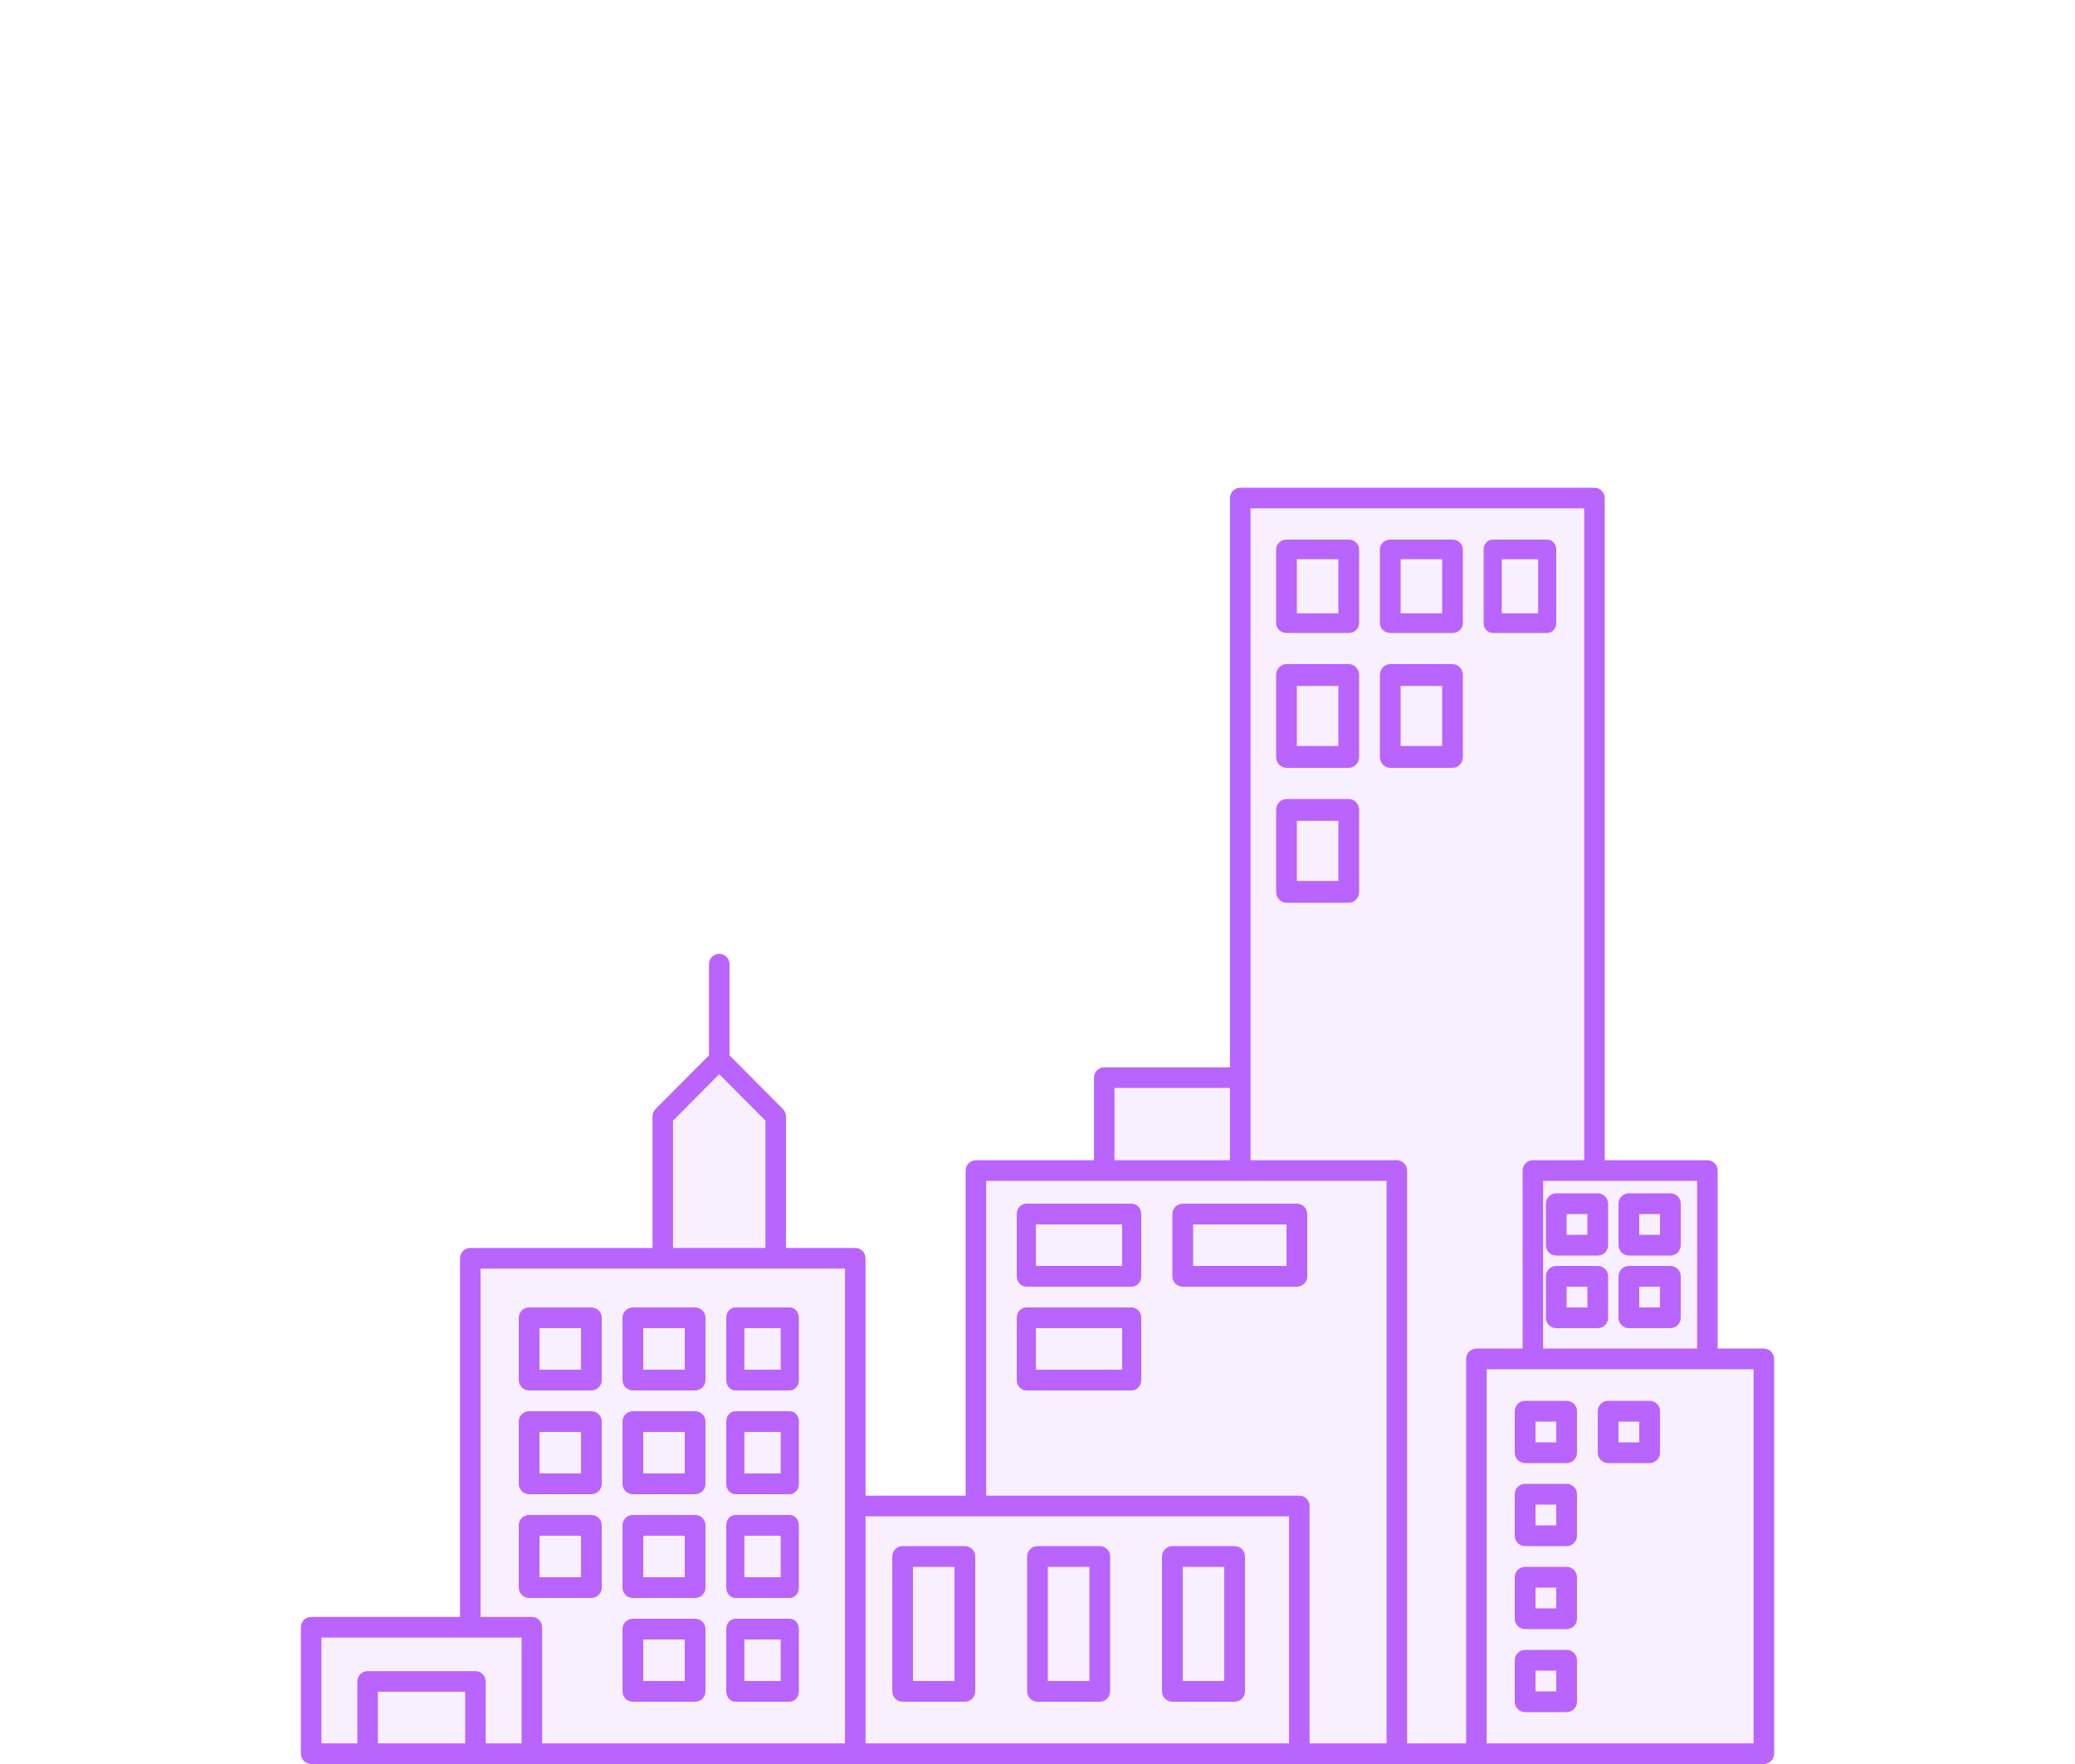 <svg width="200" height="170" viewBox="0 0 200 170" fill="none" xmlns="http://www.w3.org/2000/svg">
<g filter="url(#filter0_b)">
<path d="M30 169V156.817H45.336V121.262H63.887V107.587L69.329 102.117L74.77 107.587V121.262H82.438V145.131H94.064V112.809H106.431V103.858H119.541V48H153.675V112.809H164.558V130.959H170V169H142.297H134.629H125.23H82.438H51.272H45.83H35.442H30Z" fill="#BA64FE" fill-opacity="0.1"/>
</g>
<path fill-rule="evenodd" clip-rule="evenodd" d="M118.554 47.995C118.554 47.445 118.997 47 119.544 47H153.683C154.229 47 154.672 47.445 154.672 47.995V111.813H164.568C165.114 111.813 165.557 112.258 165.557 112.807V129.965H170.01C170.557 129.965 171 130.411 171 130.96V169.005C171 169.555 170.557 170 170.01 170H29.989C29.443 170 29 169.555 29 169.005V156.821C29 156.272 29.443 155.826 29.989 155.826H44.338V121.262C44.338 120.713 44.781 120.267 45.328 120.267H62.892V107.586C62.892 107.322 62.996 107.069 63.182 106.882L68.335 101.703V92.914C68.335 92.365 68.778 91.92 69.324 91.92C69.871 91.92 70.314 92.365 70.314 92.914V101.703L75.466 106.882C75.652 107.069 75.756 107.322 75.756 107.586V120.267H82.436C82.982 120.267 83.425 120.713 83.425 121.262V144.139H93.073V112.807C93.073 112.258 93.516 111.813 94.063 111.813H105.443V103.856C105.443 103.306 105.886 102.861 106.432 102.861H118.554V47.995ZM118.554 104.85H107.422V111.813H118.554V104.85ZM120.533 111.813H134.634C135.181 111.813 135.624 112.258 135.624 112.807V168.011H141.314V130.96C141.314 130.411 141.757 129.965 142.303 129.965H146.756V112.807C146.756 112.258 147.199 111.813 147.746 111.813H152.693V48.989H120.533V111.813ZM148.735 129.965H163.578V113.802H148.735V129.965ZM143.293 168.011H169.021V131.955H143.293V168.011ZM133.645 168.011V113.802H95.052V144.139H125.233C125.78 144.139 126.223 144.584 126.223 145.134V168.011H133.645ZM124.244 168.011V146.128H83.425V168.011H124.244ZM81.446 168.011V122.257H46.317V155.826H51.265C51.811 155.826 52.254 156.272 52.254 156.821V168.011H81.446ZM50.275 168.011V157.816H30.979V168.011H34.443V162.043C34.443 161.493 34.886 161.048 35.432 161.048H45.822C46.369 161.048 46.812 161.493 46.812 162.043V168.011H50.275ZM44.833 168.011V163.037H36.422V168.011H44.833ZM73.777 120.267V107.998L69.324 103.522L64.871 107.998V120.267H73.777Z" fill="#BA64FE"/>
<path fill-rule="evenodd" clip-rule="evenodd" d="M50 127C50 126.448 50.448 126 51 126H57C57.552 126 58 126.448 58 127V133C58 133.552 57.552 134 57 134H51C50.448 134 50 133.552 50 133V127ZM52 128V132H56V128H52Z" fill="#BA64FE"/>
<path fill-rule="evenodd" clip-rule="evenodd" d="M50 137C50 136.448 50.448 136 51 136H57C57.552 136 58 136.448 58 137V143C58 143.552 57.552 144 57 144H51C50.448 144 50 143.552 50 143V137ZM52 138V142H56V138H52Z" fill="#BA64FE"/>
<path fill-rule="evenodd" clip-rule="evenodd" d="M50 147C50 146.448 50.448 146 51 146H57C57.552 146 58 146.448 58 147V153C58 153.552 57.552 154 57 154H51C50.448 154 50 153.552 50 153V147ZM52 148V152H56V148H52Z" fill="#BA64FE"/>
<path fill-rule="evenodd" clip-rule="evenodd" d="M60 127C60 126.448 60.448 126 61 126H67C67.552 126 68 126.448 68 127V133C68 133.552 67.552 134 67 134H61C60.448 134 60 133.552 60 133V127ZM62 128V132H66V128H62Z" fill="#BA64FE"/>
<path fill-rule="evenodd" clip-rule="evenodd" d="M60 137C60 136.448 60.448 136 61 136H67C67.552 136 68 136.448 68 137V143C68 143.552 67.552 144 67 144H61C60.448 144 60 143.552 60 143V137ZM62 138V142H66V138H62Z" fill="#BA64FE"/>
<path fill-rule="evenodd" clip-rule="evenodd" d="M60 147C60 146.448 60.448 146 61 146H67C67.552 146 68 146.448 68 147V153C68 153.552 67.552 154 67 154H61C60.448 154 60 153.552 60 153V147ZM62 148V152H66V148H62Z" fill="#BA64FE"/>
<path fill-rule="evenodd" clip-rule="evenodd" d="M60 157C60 156.448 60.448 156 61 156H67C67.552 156 68 156.448 68 157V163C68 163.552 67.552 164 67 164H61C60.448 164 60 163.552 60 163V157ZM62 158V162H66V158H62Z" fill="#BA64FE"/>
<path fill-rule="evenodd" clip-rule="evenodd" d="M70 127C70 126.448 70.392 126 70.875 126H76.125C76.608 126 77 126.448 77 127V133C77 133.552 76.608 134 76.125 134H70.875C70.392 134 70 133.552 70 133V127ZM71.75 128V132H75.25V128H71.75Z" fill="#BA64FE"/>
<path fill-rule="evenodd" clip-rule="evenodd" d="M146 136C146 135.448 146.448 135 147 135H151C151.552 135 152 135.448 152 136V140C152 140.552 151.552 141 151 141H147C146.448 141 146 140.552 146 140V136ZM148 137V139H150V137H148Z" fill="#BA64FE"/>
<path fill-rule="evenodd" clip-rule="evenodd" d="M154 136C154 135.448 154.448 135 155 135H159C159.552 135 160 135.448 160 136V140C160 140.552 159.552 141 159 141H155C154.448 141 154 140.552 154 140V136ZM156 137V139H158V137H156Z" fill="#BA64FE"/>
<path fill-rule="evenodd" clip-rule="evenodd" d="M149 116C149 115.448 149.448 115 150 115H154C154.552 115 155 115.448 155 116V120C155 120.552 154.552 121 154 121H150C149.448 121 149 120.552 149 120V116ZM151 117V119H153V117H151Z" fill="#BA64FE"/>
<path fill-rule="evenodd" clip-rule="evenodd" d="M156 116C156 115.448 156.448 115 157 115H161C161.552 115 162 115.448 162 116V120C162 120.552 161.552 121 161 121H157C156.448 121 156 120.552 156 120V116ZM158 117V119H160V117H158Z" fill="#BA64FE"/>
<path fill-rule="evenodd" clip-rule="evenodd" d="M149 123C149 122.448 149.448 122 150 122H154C154.552 122 155 122.448 155 123V127C155 127.552 154.552 128 154 128H150C149.448 128 149 127.552 149 127V123ZM151 124V126H153V124H151Z" fill="#BA64FE"/>
<path fill-rule="evenodd" clip-rule="evenodd" d="M156 123C156 122.448 156.448 122 157 122H161C161.552 122 162 122.448 162 123V127C162 127.552 161.552 128 161 128H157C156.448 128 156 127.552 156 127V123ZM158 124V126H160V124H158Z" fill="#BA64FE"/>
<path fill-rule="evenodd" clip-rule="evenodd" d="M146 160C146 159.448 146.448 159 147 159H151C151.552 159 152 159.448 152 160V164C152 164.552 151.552 165 151 165H147C146.448 165 146 164.552 146 164V160ZM148 161V163H150V161H148Z" fill="#BA64FE"/>
<path fill-rule="evenodd" clip-rule="evenodd" d="M146 144C146 143.448 146.448 143 147 143H151C151.552 143 152 143.448 152 144V148C152 148.552 151.552 149 151 149H147C146.448 149 146 148.552 146 148V144ZM148 145V147H150V145H148Z" fill="#BA64FE"/>
<path fill-rule="evenodd" clip-rule="evenodd" d="M146 152C146 151.448 146.448 151 147 151H151C151.552 151 152 151.448 152 152V156C152 156.552 151.552 157 151 157H147C146.448 157 146 156.552 146 156V152ZM148 153V155H150V153H148Z" fill="#BA64FE"/>
<path fill-rule="evenodd" clip-rule="evenodd" d="M123 52.947C123 52.424 123.448 52 124 52H130C130.552 52 131 52.424 131 52.947V60.053C131 60.576 130.552 61 130 61H124C123.448 61 123 60.576 123 60.053V52.947ZM125 53.895V59.105H129V53.895H125Z" fill="#BA64FE"/>
<path fill-rule="evenodd" clip-rule="evenodd" d="M123 65.053C123 64.471 123.448 64 124 64H130C130.552 64 131 64.471 131 65.053V72.947C131 73.529 130.552 74 130 74H124C123.448 74 123 73.529 123 72.947V65.053ZM125 66.105V71.895H129V66.105H125Z" fill="#BA64FE"/>
<path fill-rule="evenodd" clip-rule="evenodd" d="M123 78.053C123 77.471 123.448 77 124 77H130C130.552 77 131 77.471 131 78.053V85.947C131 86.529 130.552 87 130 87H124C123.448 87 123 86.529 123 85.947V78.053ZM125 79.105V84.895H129V79.105H125Z" fill="#BA64FE"/>
<path fill-rule="evenodd" clip-rule="evenodd" d="M133 52.947C133 52.424 133.448 52 134 52H140C140.552 52 141 52.424 141 52.947V60.053C141 60.576 140.552 61 140 61H134C133.448 61 133 60.576 133 60.053V52.947ZM135 53.895V59.105H139V53.895H135Z" fill="#BA64FE"/>
<path fill-rule="evenodd" clip-rule="evenodd" d="M133 65.053C133 64.471 133.448 64 134 64H140C140.552 64 141 64.471 141 65.053V72.947C141 73.529 140.552 74 140 74H134C133.448 74 133 73.529 133 72.947V65.053ZM135 66.105V71.895H139V66.105H135Z" fill="#BA64FE"/>
<path fill-rule="evenodd" clip-rule="evenodd" d="M143 52.947C143 52.424 143.392 52 143.875 52H149.125C149.608 52 150 52.424 150 52.947V60.053C150 60.576 149.608 61 149.125 61H143.875C143.392 61 143 60.576 143 60.053V52.947ZM144.75 53.895V59.105H148.25V53.895H144.75Z" fill="#BA64FE"/>
<path fill-rule="evenodd" clip-rule="evenodd" d="M98 117C98 116.448 98.413 116 98.923 116H109.077C109.587 116 110 116.448 110 117V123C110 123.552 109.587 124 109.077 124H98.923C98.413 124 98 123.552 98 123V117ZM99.846 118V122H108.154V118H99.846Z" fill="#BA64FE"/>
<path fill-rule="evenodd" clip-rule="evenodd" d="M98 127C98 126.448 98.413 126 98.923 126H109.077C109.587 126 110 126.448 110 127V133C110 133.552 109.587 134 109.077 134H98.923C98.413 134 98 133.552 98 133V127ZM99.846 128V132H108.154V128H99.846Z" fill="#BA64FE"/>
<path fill-rule="evenodd" clip-rule="evenodd" d="M113 117C113 116.448 113.448 116 114 116H125C125.552 116 126 116.448 126 117V123C126 123.552 125.552 124 125 124H114C113.448 124 113 123.552 113 123V117ZM115 118V122H124V118H115Z" fill="#BA64FE"/>
<path fill-rule="evenodd" clip-rule="evenodd" d="M70 137C70 136.448 70.392 136 70.875 136H76.125C76.608 136 77 136.448 77 137V143C77 143.552 76.608 144 76.125 144H70.875C70.392 144 70 143.552 70 143V137ZM71.75 138V142H75.25V138H71.75Z" fill="#BA64FE"/>
<path fill-rule="evenodd" clip-rule="evenodd" d="M70 147C70 146.448 70.392 146 70.875 146H76.125C76.608 146 77 146.448 77 147V153C77 153.552 76.608 154 76.125 154H70.875C70.392 154 70 153.552 70 153V147ZM71.75 148V152H75.25V148H71.75Z" fill="#BA64FE"/>
<path fill-rule="evenodd" clip-rule="evenodd" d="M86 150C86 149.448 86.448 149 87 149H93C93.552 149 94 149.448 94 150V163C94 163.552 93.552 164 93 164H87C86.448 164 86 163.552 86 163V150ZM88 151V162H92V151H88Z" fill="#BA64FE"/>
<path fill-rule="evenodd" clip-rule="evenodd" d="M99 150C99 149.448 99.448 149 100 149H106C106.552 149 107 149.448 107 150V163C107 163.552 106.552 164 106 164H100C99.448 164 99 163.552 99 163V150ZM101 151V162H105V151H101Z" fill="#BA64FE"/>
<path fill-rule="evenodd" clip-rule="evenodd" d="M112 150C112 149.448 112.448 149 113 149H119C119.552 149 120 149.448 120 150V163C120 163.552 119.552 164 119 164H113C112.448 164 112 163.552 112 163V150ZM114 151V162H118V151H114Z" fill="#BA64FE"/>
<path fill-rule="evenodd" clip-rule="evenodd" d="M70 157C70 156.448 70.392 156 70.875 156H76.125C76.608 156 77 156.448 77 157V163C77 163.552 76.608 164 76.125 164H70.875C70.392 164 70 163.552 70 163V157ZM71.75 158V162H75.25V158H71.75Z" fill="#BA64FE"/>
<defs>
<filter id="filter0_b" x="25" y="43" width="150" height="131" filterUnits="userSpaceOnUse" color-interpolation-filters="sRGB">
<feFlood flood-opacity="0" result="BackgroundImageFix"/>
<feGaussianBlur in="BackgroundImage" stdDeviation="2.5"/>
<feComposite in2="SourceAlpha" operator="in" result="effect1_backgroundBlur"/>
<feBlend mode="normal" in="SourceGraphic" in2="effect1_backgroundBlur" result="shape"/>
</filter>
</defs>
</svg>
